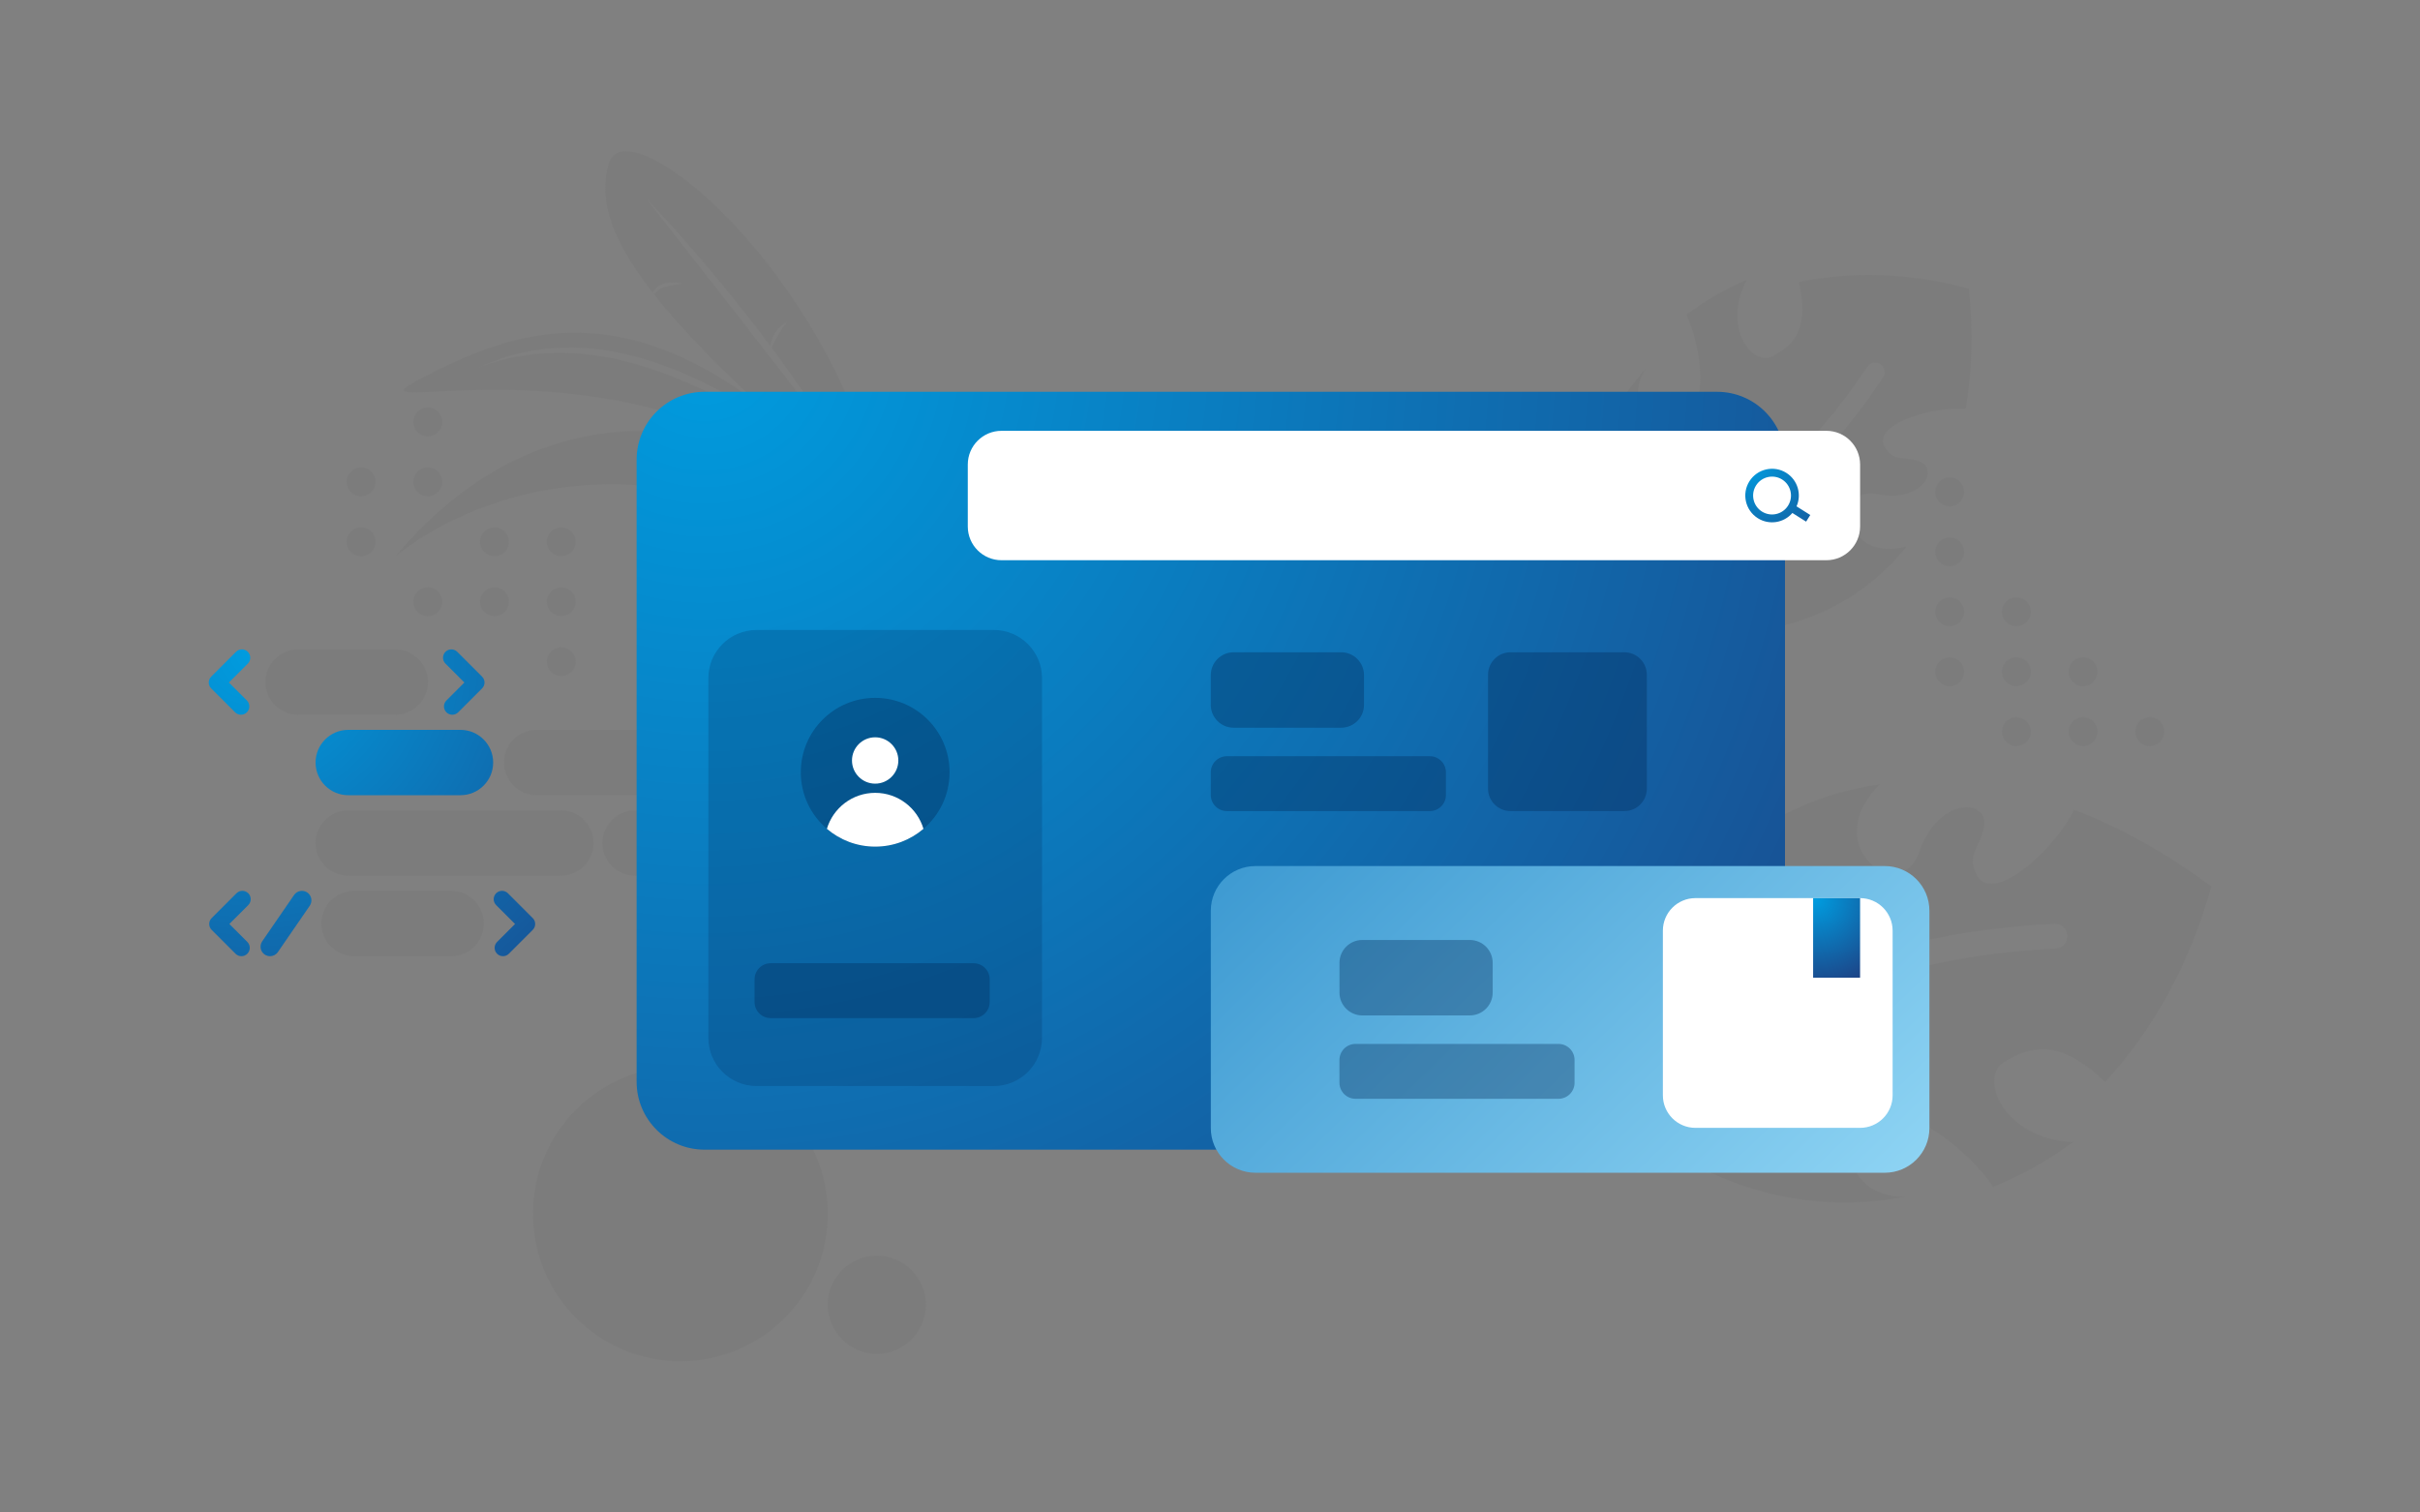 <?xml version="1.0" encoding="utf-8"?>
<!-- Generator: Adobe Illustrator 27.3.1, SVG Export Plug-In . SVG Version: 6.00 Build 0)  -->
<svg version="1.1" id="Layer_1" xmlns="http://www.w3.org/2000/svg" xmlns:xlink="http://www.w3.org/1999/xlink" x="0px" y="0px"
	 viewBox="0 0 800 500" style="enable-background:new 0 0 800 500;" xml:space="preserve">
<rect x="0" y="0" width="800" height="500" fill="#808080" stroke="none"/>
<style type="text/css">
	.st0{fill:url(#SVGID_1_);}
	.st1{fill:url(#SVGID_00000153668166606763315890000014440969071689479053_);}
	.st2{opacity:0.28;fill:#737374;}
	.st3{fill:url(#SVGID_00000148654553579479389510000001605386594309497000_);}
	.st4{fill:url(#SVGID_00000140001920264451363470000016360328352815932084_);}
	.st5{fill:url(#SVGID_00000060733058256703879060000002576234312621242291_);}
	.st6{fill:url(#SVGID_00000111168869661547301790000004863928611204726656_);}
	.st7{opacity:0.28;}
	.st8{fill:#737374;}
	.st9{fill:url(#SVGID_00000173844027126339310680000011796423253753561238_);}
	.st10{opacity:0.21;fill:#002A58;}
	.st11{opacity:0.35;fill:#002A58;}
	.st12{clip-path:url(#SVGID_00000011724195631700627890000004425045928809939124_);}
	.st13{fill:#FFFFFF;}
	.st14{fill:url(#SVGID_00000139977466845390926980000004231808514076550331_);}
	.st15{clip-path:url(#SVGID_00000068672929404765583350000006204760816257311872_);}
	.st16{fill:url(#SVGID_00000124853158430168191650000013444325630972640660_);}
	.st17{opacity:0.67;}
	.st18{fill:url(#SVGID_00000140003461796961346570000017655839418521045695_);}
</style>
<g>
	<g>
		<g>
			<radialGradient id="SVGID_1_" cx="82.875" cy="216.326" r="169.781" gradientUnits="userSpaceOnUse">
				<stop  offset="0" style="stop-color:#009CDF"/>
				<stop  offset="1" style="stop-color:#1C4588"/>
			</radialGradient>
			<path class="st0" d="M79.66,236.28c-0.71,0-1.41-0.27-1.95-0.81l-7.89-7.89c-1.08-1.08-1.08-2.82,0-3.9l8.2-8.2
				c1.08-1.08,2.82-1.08,3.9,0c1.08,1.08,1.08,2.82,0,3.9l-6.25,6.25l5.94,5.94c1.08,1.08,1.08,2.82,0,3.9
				C81.07,236.01,80.36,236.28,79.66,236.28z"/>
			
				<radialGradient id="SVGID_00000122715006843313699990000018235187562957717177_" cx="82.875" cy="216.326" r="169.781" gradientUnits="userSpaceOnUse">
				<stop  offset="0" style="stop-color:#009CDF"/>
				<stop  offset="1" style="stop-color:#1C4588"/>
			</radialGradient>
			<path style="fill:url(#SVGID_00000122715006843313699990000018235187562957717177_);" d="M149.52,236.28
				c0.71,0,1.41-0.27,1.95-0.81l7.89-7.89c1.08-1.08,1.08-2.82,0-3.9l-8.2-8.2c-1.08-1.08-2.82-1.08-3.9,0
				c-1.08,1.08-1.08,2.82,0,3.9l6.25,6.25l-5.94,5.94c-1.08,1.08-1.08,2.82,0,3.9C148.11,236.01,148.82,236.28,149.52,236.28z"/>
			<path class="st2" d="M130.66,236.28H98.53c-5.96,0-10.8-4.84-10.8-10.8v0c0-5.96,4.84-10.8,10.8-10.8h32.13
				c5.96,0,10.8,4.84,10.8,10.8v0C141.46,231.44,136.62,236.28,130.66,236.28z"/>
		</g>
		<g>
			
				<radialGradient id="SVGID_00000039129808481993951260000015424109175339346352_" cx="82.875" cy="216.326" r="169.781" gradientUnits="userSpaceOnUse">
				<stop  offset="0" style="stop-color:#009CDF"/>
				<stop  offset="1" style="stop-color:#1C4588"/>
			</radialGradient>
			<path style="fill:url(#SVGID_00000039129808481993951260000015424109175339346352_);" d="M152.23,262.88h-37.11
				c-5.96,0-10.8-4.84-10.8-10.8v0c0-5.96,4.84-10.8,10.8-10.8h37.11c5.96,0,10.8,4.84,10.8,10.8v0
				C163.03,258.05,158.19,262.88,152.23,262.88z"/>
			<path class="st2" d="M268.11,262.88H177.4c-5.96,0-10.8-4.84-10.8-10.8v0c0-5.96,4.84-10.8,10.8-10.8h90.71
				c5.96,0,10.8,4.84,10.8,10.8v0C278.91,258.05,274.08,262.88,268.11,262.88z"/>
		</g>
		<g>
			<path class="st2" d="M185.41,289.49h-70.29c-5.96,0-10.8-4.84-10.8-10.8v0c0-5.96,4.84-10.8,10.8-10.8h70.29
				c5.96,0,10.8,4.84,10.8,10.8v0C196.21,284.66,191.37,289.49,185.41,289.49z"/>
			<path class="st2" d="M230.34,289.49h-20.4c-5.96,0-10.8-4.84-10.8-10.8v0c0-5.96,4.84-10.8,10.8-10.8h20.4
				c5.96,0,10.8,4.84,10.8,10.8v0C241.14,284.66,236.3,289.49,230.34,289.49z"/>
		</g>
		<g>
			
				<radialGradient id="SVGID_00000156559191503473869390000003802233968750743973_" cx="82.875" cy="216.326" r="169.781" gradientUnits="userSpaceOnUse">
				<stop  offset="0" style="stop-color:#009CDF"/>
				<stop  offset="1" style="stop-color:#1C4588"/>
			</radialGradient>
			<path style="fill:url(#SVGID_00000156559191503473869390000003802233968750743973_);" d="M79.81,316.1
				c-0.71,0-1.41-0.27-1.95-0.81l-7.89-7.89c-1.08-1.08-1.08-2.82,0-3.9l8.2-8.2c1.08-1.08,2.82-1.08,3.9,0
				c1.08,1.08,1.08,2.82,0,3.9l-6.25,6.25l5.94,5.94c1.08,1.08,1.08,2.82,0,3.9C81.22,315.83,80.52,316.1,79.81,316.1z"/>
			
				<radialGradient id="SVGID_00000170973297544292757250000005775122821048314535_" cx="82.875" cy="216.326" r="169.781" gradientUnits="userSpaceOnUse">
				<stop  offset="0" style="stop-color:#009CDF"/>
				<stop  offset="1" style="stop-color:#1C4588"/>
			</radialGradient>
			<path style="fill:url(#SVGID_00000170973297544292757250000005775122821048314535_);" d="M166.27,316.1
				c0.71,0,1.41-0.27,1.95-0.81l7.89-7.89c1.08-1.08,1.08-2.82,0-3.9l-8.2-8.2c-1.08-1.08-2.82-1.08-3.9,0
				c-1.08,1.08-1.08,2.82,0,3.9l6.25,6.25l-5.94,5.94c-1.08,1.08-1.08,2.82,0,3.9C164.86,315.83,165.56,316.1,166.27,316.1z"/>
			<path class="st2" d="M149.15,316.1h-32.13c-5.96,0-10.8-4.84-10.8-10.8l0,0c0-5.96,4.84-10.8,10.8-10.8h32.13
				c5.96,0,10.8,4.84,10.8,10.8l0,0C159.95,311.27,155.11,316.1,149.15,316.1z"/>
			
				<radialGradient id="SVGID_00000179607174199021226810000018437598053078785666_" cx="82.875" cy="216.326" r="169.781" gradientUnits="userSpaceOnUse">
				<stop  offset="0" style="stop-color:#009CDF"/>
				<stop  offset="1" style="stop-color:#1C4588"/>
			</radialGradient>
			<path style="fill:url(#SVGID_00000179607174199021226810000018437598053078785666_);" d="M89.27,316.1
				c-0.61,0-1.23-0.18-1.78-0.55c-1.43-0.98-1.79-2.94-0.81-4.37l10.54-15.32c0.98-1.43,2.94-1.79,4.37-0.81
				c1.43,0.98,1.79,2.94,0.81,4.37l-10.54,15.32C91.25,315.63,90.27,316.1,89.27,316.1z"/>
		</g>
	</g>
	<path class="st2" d="M662.52,351.08c8.28-4.86,17.52-8.51,33.42,6.59c15.58-16.89,27.94-38.72,35.05-64.64
		c-14.99-11.14-30.25-19.56-45.31-25.33c-1.65,3.25-3.98,6.67-6.65,9.9c0,0.02,0,0.04-0.02,0.04c-5.27,6.34-11.86,11.91-17.18,13.8
		c-3.32,1.19-6.17,0.94-7.88-1.48c-0.19-0.25-0.35-0.52-0.5-0.81c-3.82-7.4,2-9.13,2.5-17.04c0.08-1.35-0.31-2.48-1.04-3.34
		c-0.69-0.42-1.33-0.88-1.88-1.36c-0.02-0.02-0.04-0.02-0.04-0.02c-4.8-1.98-14.16,1.46-18.58,14.37
		c-6.07,17.76-33.65-1.69-13.01-22.48c-9.93,1.42-19.43,4.21-28.3,8.38c-5.21,2.42-10.2,5.32-14.95,8.69
		c-16.18,11.45-29.57,28.25-38.8,50.27c-4.4,10.43-7.84,22.06-10.22,34.82c29.82,30.71,66.58,40.78,100.92,34.11
		c-13.01,0.9-23.96-10.88-13.24-23.04c10.7-12.18,34.65,8.44,42.08,19.83c9.22-3.71,18.08-8.67,26.4-14.76
		C661.74,376.39,654.26,355.94,662.52,351.08z M641.25,318.34c-23.94,5.02-42.79,13.49-59.67,24.52
		c-8.59,5.57-16.66,11.84-24.62,18.64c-0.79,0.67-1.73,1-2.69,1c-1.17,0-2.33-0.5-3.13-1.44c-1.48-1.73-1.27-4.32,0.46-5.82
		c4.96-4.23,9.95-8.26,15.08-12.07c17.45-12.95,36.39-23.25,60.38-29.9c15.07-4.17,32.13-6.88,52.04-7.9
		c2.33-0.08,4.21,1.63,4.32,3.9c0.12,2.29-1.63,4.23-3.9,4.32C665.39,314.3,652.72,315.92,641.25,318.34z"/>
	<path class="st2" d="M577.47,92.5c-7.25,3.09-13.97,6.98-20,11.59c4.59,9.34,8.79,33.12-3.39,35.4c-12.18,2.3-15.65-9.5-9.98-17.69
		c-17.78,19.97-25.51,48.06-16.97,79.65c9.32,3.41,18.3,5.69,26.88,6.87c18.07,2.53,34.34,0.28,48.18-5.88
		c4.06-1.81,7.92-3.96,11.54-6.44c6.21-4.21,11.74-9.36,16.55-15.33c-21.72,5.45-23.74-20.26-9.7-17.33
		c10.21,2.13,16.13-2.67,16.7-6.6c0,0,0.01-0.01,0-0.03c-0.1-0.55-0.15-1.15-0.16-1.77c-0.28-0.82-0.88-1.51-1.79-1.99
		c-5.4-2.76-8.81,0.39-12.18-5.01c-0.13-0.21-0.25-0.42-0.34-0.64c-0.92-2.07,0.02-4.04,2.1-5.76c3.32-2.76,9.55-4.92,15.77-5.91
		c0.01-0.01,0.02-0.01,0.03,0c3.16-0.5,6.32-0.69,9.1-0.51c2.09-12.15,2.51-25.47,1.04-39.67c-19.81-5.44-38.98-5.84-56.17-2.19
		c3.73,16.34-2.28,20.99-8.71,24.54C579.57,121.34,569.05,108.45,577.47,92.5z M617.27,121.26c0.95-1.45,2.91-1.84,4.36-0.88
		c1.45,0.96,1.83,2.87,0.88,4.36c-8.44,12.69-16.88,22.85-25.5,31.12c-13.73,13.17-27.89,21.6-43.22,28.01
		c-4.5,1.89-9.11,3.6-13.82,5.2c-1.66,0.55-3.45-0.32-4.01-1.97c-0.3-0.9-0.18-1.85,0.28-2.62c0.38-0.63,0.96-1.12,1.71-1.38
		c7.58-2.57,14.84-5.43,21.86-8.9c13.83-6.78,26.76-15.87,39.4-29.65C605.28,137.97,611.28,130.28,617.27,121.26z"/>
	<g class="st7">
		<g>
			<circle class="st8" cx="644.52" cy="162.61" r="4.78"/>
			<circle class="st8" cx="644.52" cy="182.43" r="4.78"/>
			<circle class="st8" cx="644.52" cy="202.24" r="4.78"/>
			<circle class="st8" cx="666.57" cy="202.24" r="4.78"/>
			<circle class="st8" cx="644.52" cy="222.06" r="4.78"/>
			<circle class="st8" cx="666.57" cy="222.06" r="4.78"/>
			<circle class="st8" cx="688.62" cy="222.06" r="4.78"/>
			<circle class="st8" cx="666.57" cy="241.87" r="4.78"/>
			<circle class="st8" cx="688.62" cy="241.87" r="4.78"/>
			<circle class="st8" cx="710.68" cy="241.87" r="4.78"/>
		</g>
	</g>
	<path class="st2" d="M260.85,158.33c10.66,5.19,20.66,11.69,31.66,15.88l1.17-3.83l-7.64-24.16
		c-22.83-66.18-79.91-110.69-84.91-91.86c-2.81,10.66-0.55,22.92,14.59,42.3c1.81-3.19,6.09-3.78,9.78-2.95
		c-2.12,0.55-4.31,0.64-6.17,1.31c-1.29,0.43-2.26,1.29-3.12,2.29c7.86,9.97,19.07,21.81,34.68,36.26
		c-48.44-36.37-82.34-23.5-110.74-8.95c-31.42,16.09,55.89-15.74,125.26,32.99c-29.4-18.64-87.79-29.76-134.67,26.33
		c2.5-2.17,64.61-54.97,157.61,3.86l3.86-12.64c-11.38-3.26-21.85-9.55-32.42-14.66c-13.4-6.81-27.95-11.14-43.16-10.36
		c1.88-0.24,3.76-0.45,5.67-0.64C235.69,148.35,248.99,152.45,260.85,158.33z M213.76,65.87c3.05,3.05,5.9,6.24,8.83,9.38
		c11.21,12.54,21.97,25.59,32.07,39.11c0.43-3.31,2.52-6.52,5.57-7.9c-2.26,2.67-3.76,5.38-5.12,8.52
		c7.71,10.4,15.02,21.09,21.83,32.07C261.35,126.69,229.66,85.98,213.76,65.87z M158.34,121.43c4.62-1.98,9.52-3.86,14.47-4.9
		c36.26-7.9,70.01,14.02,98.65,33.59C236.92,130.38,199.43,106.17,158.34,121.43z"/>
	<circle class="st2" cx="224.92" cy="401.26" r="48.74"/>
	
		<radialGradient id="SVGID_00000181785936670077698480000009387310923433030578_" cx="233.037" cy="114.6" r="475.159" gradientUnits="userSpaceOnUse">
		<stop  offset="0" style="stop-color:#009CDF"/>
		<stop  offset="1" style="stop-color:#1C4588"/>
	</radialGradient>
	<path style="fill:url(#SVGID_00000181785936670077698480000009387310923433030578_);" d="M590.08,151.98V357.6
		c0,12.4-10.06,22.46-22.46,22.46H232.91c-12.4,0-22.46-10.06-22.46-22.46V151.98c0-12.42,10.06-22.46,22.46-22.46h334.72
		C580.02,129.52,590.08,139.56,590.08,151.98z"/>
	<path class="st10" d="M328.54,359.02H250.1c-8.8,0-15.93-7.13-15.93-15.93V224.19c0-8.8,7.13-15.93,15.93-15.93h78.44
		c8.8,0,15.93,7.13,15.93,15.93v118.89C344.47,351.88,337.34,359.02,328.54,359.02z"/>
	<path class="st11" d="M443.35,240.57h-35.53c-4.17,0-7.56-3.38-7.56-7.56v-9.82c0-4.17,3.38-7.56,7.56-7.56h35.53
		c4.17,0,7.56,3.38,7.56,7.56v9.82C450.91,237.19,447.53,240.57,443.35,240.57z"/>
	<g>
		<defs>
			<path id="SVGID_00000158735010567627569870000015673420197322024120_" d="M590.08,215.64l-311.79,0.76v-86.11l289.62-0.7
				c12.23-0.03,22.17,9.88,22.17,22.12V215.64z"/>
		</defs>
		<clipPath id="SVGID_00000065779319327844904940000008738732326310003854_">
			<use xlink:href="#SVGID_00000158735010567627569870000015673420197322024120_"  style="overflow:visible;"/>
		</clipPath>
		<g style="clip-path:url(#SVGID_00000065779319327844904940000008738732326310003854_);">

		</g>
	</g>
	<path class="st13" d="M603.76,185.2H331.08c-6.16,0-11.15-4.99-11.15-11.15v-20.48c0-6.16,4.99-11.15,11.15-11.15h272.68
		c6.16,0,11.15,4.99,11.15,11.15v20.48C614.9,180.21,609.91,185.2,603.76,185.2z"/>
	
		<radialGradient id="SVGID_00000009555160509140194100000001551672018003884189_" cx="578.354" cy="153.885" r="39.92" gradientUnits="userSpaceOnUse">
		<stop  offset="0" style="stop-color:#009CDF"/>
		<stop  offset="1" style="stop-color:#1C4588"/>
	</radialGradient>
	<path style="fill:url(#SVGID_00000009555160509140194100000001551672018003884189_);" d="M593.9,167.39
		c1.75-3.95,0.39-8.69-3.37-11.06c-4.13-2.61-9.6-1.37-12.21,2.76c-2.61,4.13-1.37,9.6,2.76,12.21c3.77,2.38,8.63,1.57,11.44-1.72
		l4.54,2.86l1.38-2.19L593.9,167.39z M582.46,169.11c-2.92-1.84-3.8-5.71-1.95-8.63c1.84-2.92,5.71-3.8,8.63-1.96
		c2.92,1.84,3.8,5.72,1.95,8.64C589.25,170.08,585.38,170.95,582.46,169.11z"/>
	<path class="st11" d="M321.85,336.57h-67.09c-2.94,0-5.32-2.38-5.32-5.32v-7.5c0-2.94,2.38-5.32,5.32-5.32h67.09
		c2.94,0,5.32,2.38,5.32,5.32v7.5C327.16,334.19,324.78,336.57,321.85,336.57z"/>
	<path class="st11" d="M472.67,268.13h-67.09c-2.94,0-5.32-2.38-5.32-5.32v-7.5c0-2.94,2.38-5.32,5.32-5.32h67.09
		c2.94,0,5.32,2.38,5.32,5.32v7.5C477.99,265.75,475.6,268.13,472.67,268.13z"/>
	<path class="st11" d="M536.97,268.13h-37.62c-4.11,0-7.44-3.33-7.44-7.44v-37.62c0-4.11,3.33-7.44,7.44-7.44h37.62
		c4.11,0,7.44,3.33,7.44,7.44v37.62C544.41,264.8,541.08,268.13,536.97,268.13z"/>
	<g>
		<path class="st11" d="M313.91,255.29c0,7.49-3.35,14.19-8.63,18.7c-4.3,3.68-9.87,5.89-15.96,5.89c-6.09,0-11.67-2.22-15.97-5.89
			c-5.28-4.5-8.62-11.21-8.62-18.7c0-13.58,11.01-24.59,24.59-24.59C302.9,230.7,313.91,241.72,313.91,255.29z"/>
		<g>
			<circle class="st13" cx="289.31" cy="251.4" r="7.66"/>
			<path class="st13" d="M305.28,273.99c-4.3,3.68-9.87,5.89-15.96,5.89c-6.09,0-11.67-2.22-15.97-5.89
				c2.05-6.87,8.42-11.89,15.97-11.89C296.86,262.1,303.23,267.12,305.28,273.99z"/>
		</g>
	</g>
	<g>
		<defs>
			<rect id="SVGID_00000022562829346509831800000006525568441252177554_" x="372.3" y="246.65" width="217.78" height="133.41"/>
		</defs>
		<clipPath id="SVGID_00000114032570745252032390000014390943700408852612_">
			<use xlink:href="#SVGID_00000022562829346509831800000006525568441252177554_"  style="overflow:visible;"/>
		</clipPath>
		<g style="clip-path:url(#SVGID_00000114032570745252032390000014390943700408852612_);">
			
	
		</g>
	</g>
	
		<linearGradient id="SVGID_00000119800171356984060890000009356038342267888022_" gradientUnits="userSpaceOnUse" x1="617.673" y1="438.758" x2="316.288" y2="127.789">
		<stop  offset="2.855923e-07" style="stop-color:#97DAF7"/>
		<stop  offset="1" style="stop-color:#006EB8"/>
	</linearGradient>
	<path style="fill:url(#SVGID_00000119800171356984060890000009356038342267888022_);" d="M623.05,387.69H415.04
		c-8.16,0-14.77-6.61-14.77-14.77v-71.85c0-8.16,6.61-14.77,14.77-14.77h208.01c8.16,0,14.77,6.61,14.77,14.77v71.85
		C637.82,381.08,631.21,387.69,623.05,387.69z"/>
	<path class="st11" d="M485.89,335.68h-35.53c-4.17,0-7.56-3.38-7.56-7.56v-9.82c0-4.17,3.38-7.56,7.56-7.56h35.53
		c4.17,0,7.56,3.38,7.56,7.56v9.82C493.45,332.29,490.06,335.68,485.89,335.68z"/>
	<path class="st11" d="M515.2,363.24h-67.09c-2.94,0-5.32-2.38-5.32-5.32v-7.5c0-2.94,2.38-5.32,5.32-5.32h67.09
		c2.94,0,5.32,2.38,5.32,5.32v7.5C520.52,360.86,518.14,363.24,515.2,363.24z"/>
	<g>
		<g class="st17">
			
		</g>
		<path class="st13" d="M614.9,372.85h-54.43c-5.94,0-10.76-4.82-10.76-10.76v-54.43c0-5.94,4.82-10.76,10.76-10.76h54.43
			c5.94,0,10.76,4.82,10.76,10.76v54.43C625.66,368.04,620.85,372.85,614.9,372.85z"/>
	</g>
	
		<radialGradient id="SVGID_00000091732367894209457120000016701788608843281579_" cx="600.27" cy="297.354" r="29.002" gradientUnits="userSpaceOnUse">
		<stop  offset="0" style="stop-color:#009CDF"/>
		<stop  offset="1" style="stop-color:#1C4588"/>
	</radialGradient>
	
		<rect x="599.38" y="296.91" style="fill:url(#SVGID_00000091732367894209457120000016701788608843281579_);" width="15.52" height="26.3"/>
	<g class="st7">
		<g>
			<circle class="st8" cx="141.42" cy="139.48" r="4.78"/>
			<circle class="st8" cx="141.42" cy="159.29" r="4.78"/>
			<circle class="st8" cx="119.37" cy="159.29" r="4.78"/>
			<circle class="st8" cx="185.53" cy="179.11" r="4.78"/>
			<circle class="st8" cx="163.47" cy="179.11" r="4.78"/>
			<circle class="st8" cx="119.37" cy="179.11" r="4.78"/>
			<circle class="st8" cx="185.53" cy="198.93" r="4.78"/>
			<circle class="st8" cx="163.47" cy="198.93" r="4.78"/>
			<circle class="st8" cx="141.42" cy="198.93" r="4.78"/>
			<circle class="st8" cx="185.53" cy="218.74" r="4.78"/>
		</g>
	</g>
	<circle class="st2" cx="289.86" cy="431.33" r="16.22"/>
</g>
</svg>
